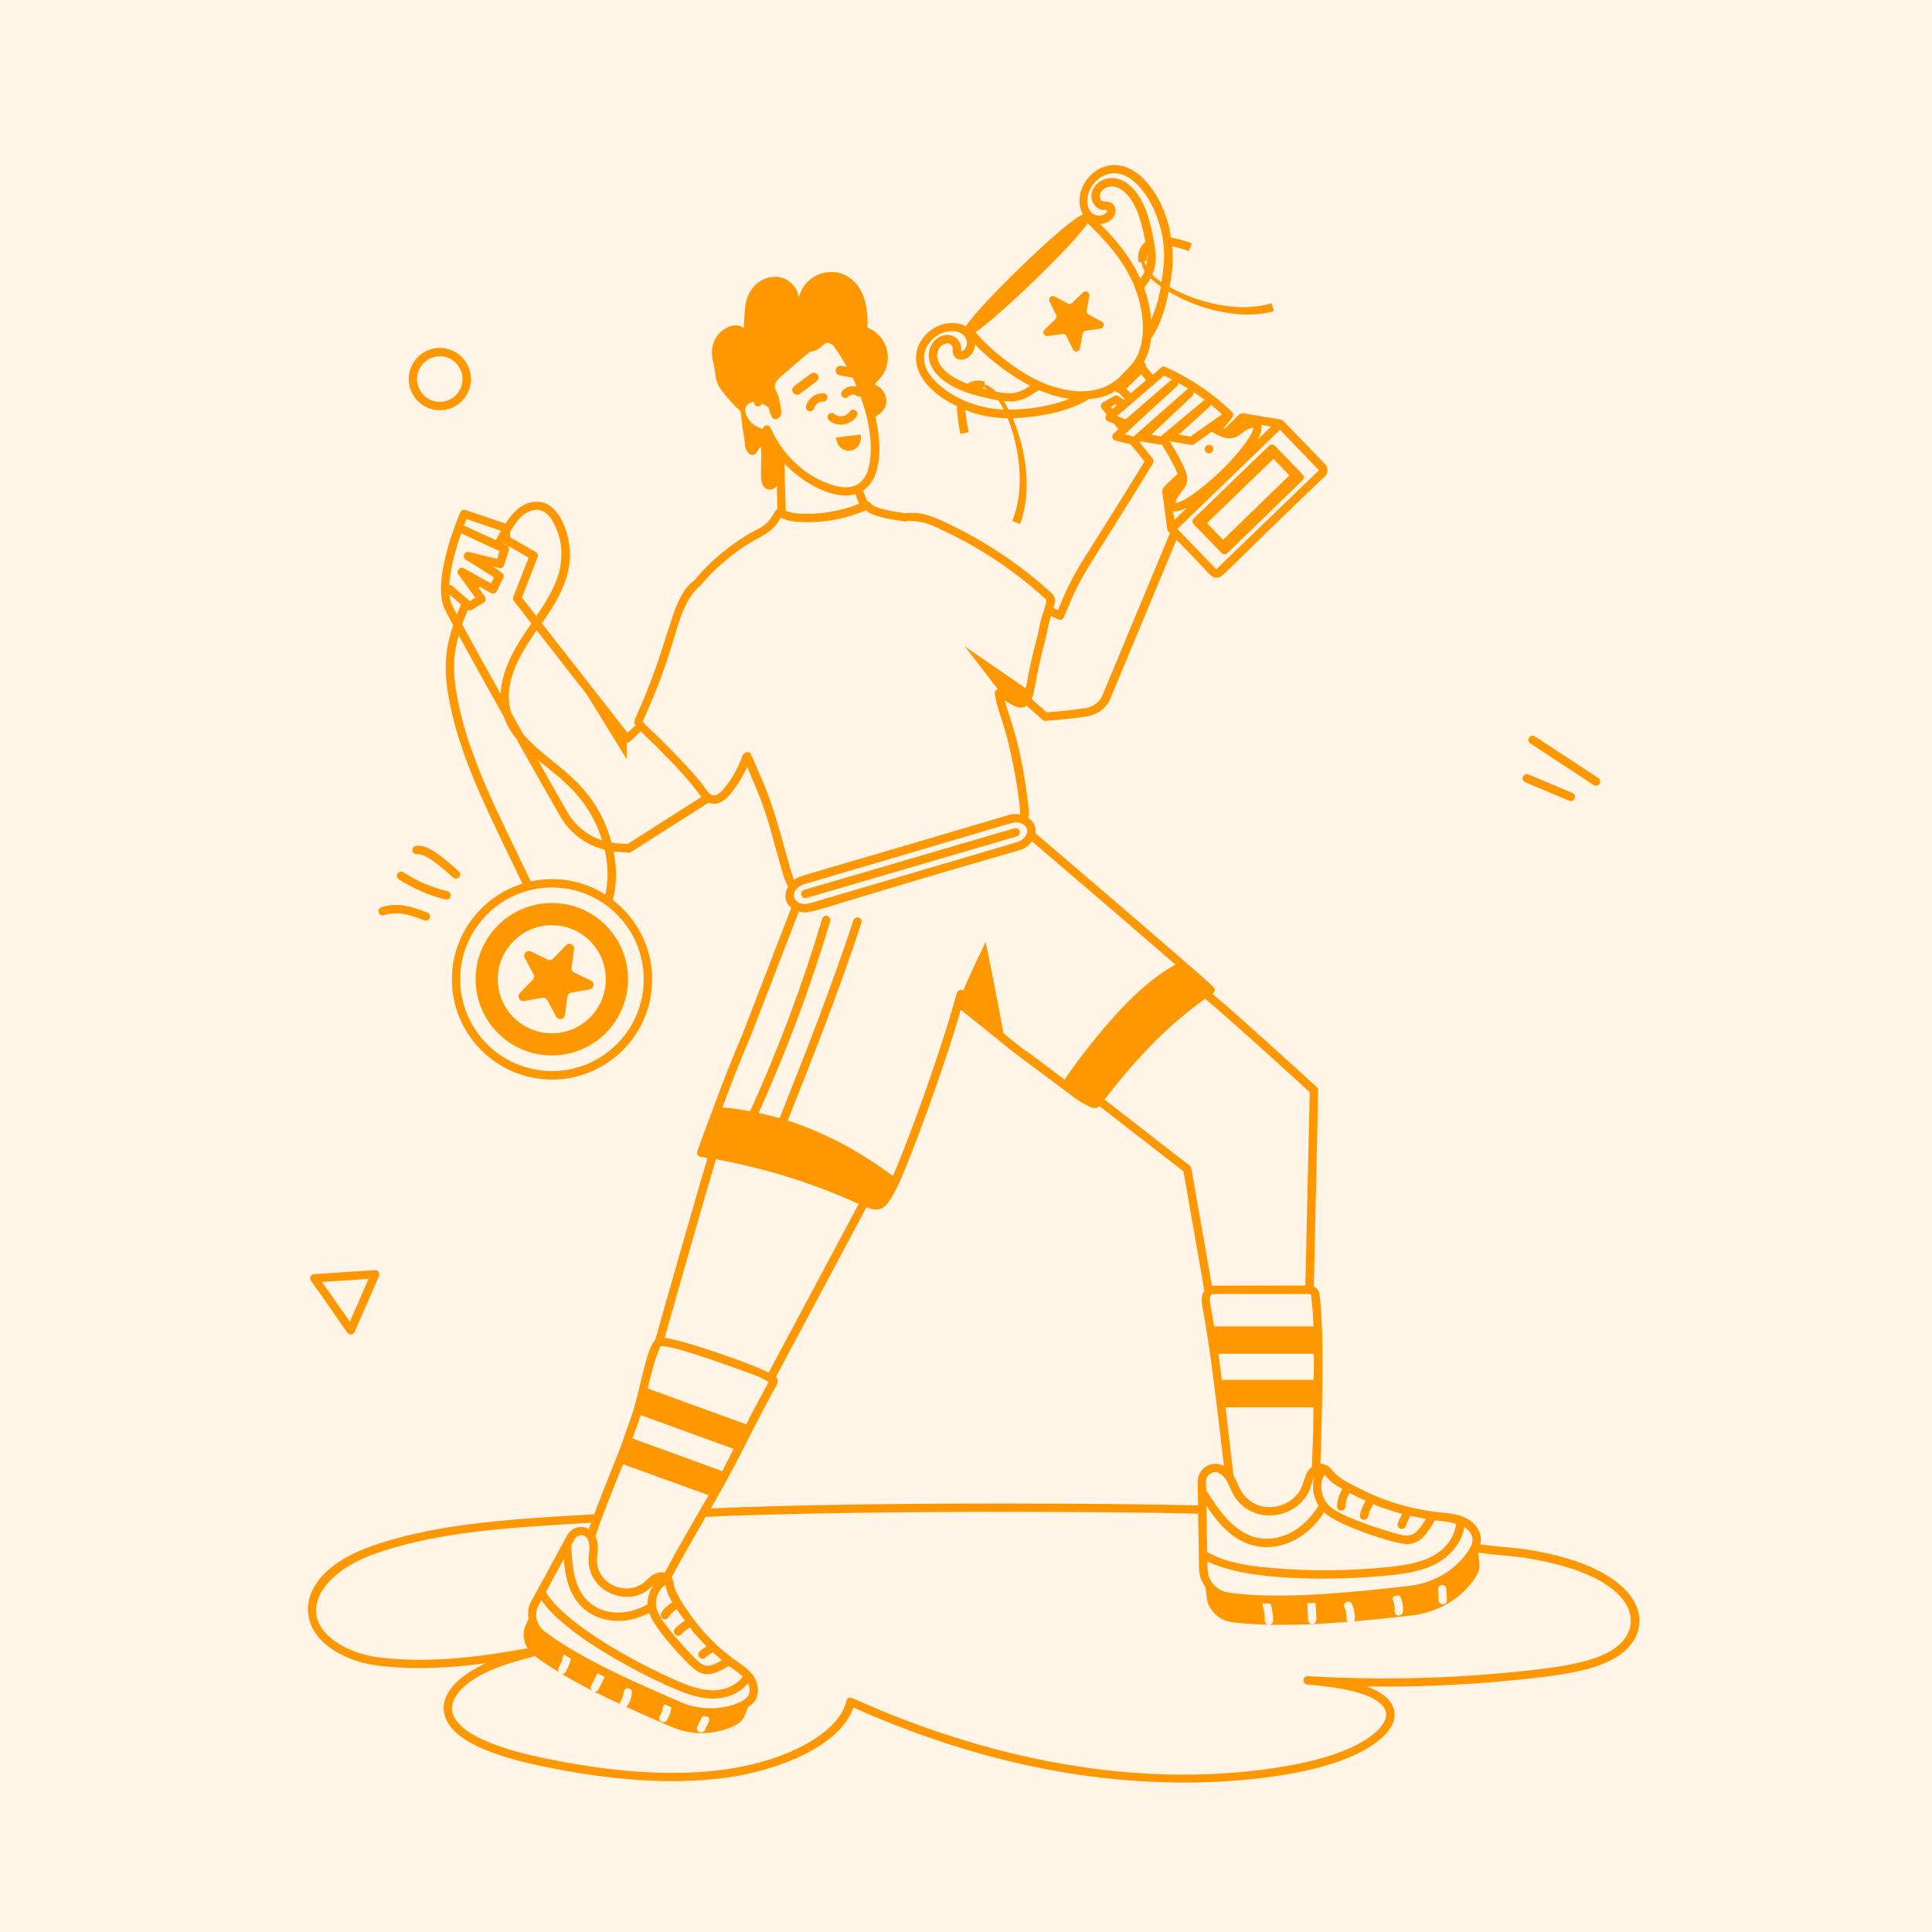 <?xml version="1.0" encoding="UTF-8" standalone="no"?>
<!DOCTYPE svg PUBLIC "-//W3C//DTD SVG 1.1//EN" "http://www.w3.org/Graphics/SVG/1.1/DTD/svg11.dtd">
<svg xmlns="http://www.w3.org/2000/svg" xmlns:xlink="http://www.w3.org/1999/xlink" version="1.1" width="500" height="500" viewBox="0 0 500 500" xml:space="preserve">
<desc>Created with Fabric.js 3.6.3</desc>
<defs>
</defs>
<g transform="matrix(1 0 0 1 250 250)">
<rect style="stroke: none; stroke-width: 1; stroke-dasharray: none; stroke-linecap: butt; stroke-dashoffset: 0; stroke-linejoin: miter; stroke-miterlimit: 4; fill: rgb(255,244,229); fill-rule: nonzero; opacity: 1;" x="-250" y="-250" rx="0" ry="0" width="500" height="500"/>
</g>
<g transform="matrix(3.742 0 0 3.743 249.5 249.5)">
<g style="">
		<g transform="matrix(1.333 0 0 1.333 -10.977 -40.122)">
<path style="stroke: none; stroke-width: 1; stroke-dasharray: none; stroke-linecap: butt; stroke-dashoffset: 0; stroke-linejoin: miter; stroke-miterlimit: 4; fill: rgb(255,152,0); fill-rule: nonzero; opacity: 1;" transform=" translate(-41.267, -19.409)" d="m 40.984 19.93 l 0.863 -0.645 c 0.109 -0.082 0.133 -0.238 0.051 -0.348 c -0.082 -0.109 -0.238 -0.133 -0.348 -0.051 l -0.863 0.645 c -0.109 0.082 -0.133 0.238 -0.051 0.348 s 0.238 0.133 0.348 0.051 z" stroke-linecap="round"/>
</g>
		<g transform="matrix(1.333 0 0 1.333 -8.412 -37.814)">
<path style="stroke: none; stroke-width: 1; stroke-dasharray: none; stroke-linecap: butt; stroke-dashoffset: 0; stroke-linejoin: miter; stroke-miterlimit: 4; fill: rgb(255,152,0); fill-rule: nonzero; opacity: 1;" transform=" translate(-43.191, -21.139)" d="m 43.863 20.781 c -0.102 -0.062 -0.234 -0.031 -0.301 0.07 c -0.168 0.27 -0.543 0.332 -0.789 0.121 c -0.09 -0.078 -0.227 -0.066 -0.305 0.023 s -0.066 0.227 0.023 0.305 c 0.746 0.645 1.809 -0.246 1.371 -0.52 z" stroke-linecap="round"/>
</g>
		<g transform="matrix(1.333 0 0 1.333 -7.994 -36.052)">
<path style="stroke: none; stroke-width: 1; stroke-dasharray: none; stroke-linecap: butt; stroke-dashoffset: 0; stroke-linejoin: miter; stroke-miterlimit: 4; fill: rgb(255,152,0); fill-rule: nonzero; opacity: 1;" transform=" translate(-43.504, -22.461)" d="m 44.145 22.043 l -1.289 0.152 c 0.117 1.012 1.406 0.852 1.289 -0.152 z" stroke-linecap="round"/>
</g>
		<g transform="matrix(1.333 0 0 1.333 -10.194 -38.842)">
<path style="stroke: none; stroke-width: 1; stroke-dasharray: none; stroke-linecap: butt; stroke-dashoffset: 0; stroke-linejoin: miter; stroke-miterlimit: 4; fill: rgb(255,152,0); fill-rule: nonzero; opacity: 1;" transform=" translate(-41.855, -20.369)" d="m 41.453 20.828 c 0.113 0.031 0.234 -0.035 0.27 -0.152 c 0.059 -0.215 0.266 -0.355 0.465 -0.34 c 0.309 -0.023 0.285 -0.422 0.02 -0.434 c -0.199 -0.008 -0.402 0.051 -0.566 0.172 c -0.273 0.199 -0.512 0.66 -0.188 0.754 z" stroke-linecap="round"/>
</g>
		<g transform="matrix(1.333 0 0 1.333 0.669 0.677)">
<path style="stroke: none; stroke-width: 1; stroke-dasharray: none; stroke-linecap: butt; stroke-dashoffset: 0; stroke-linejoin: miter; stroke-miterlimit: 4; fill: rgb(255,152,0); fill-rule: nonzero; opacity: 1;" transform=" translate(-50.002, -50.008)" d="m 16.559 84.93 c 0.621 0.465 1.512 0.816 2.383 0.934 c 1.93 0.27 3.856 0.148 5.762 -0.102 c -1.129 0.496 -2.445 1.457 -2.164 2.652 c 0.273 1.145 1.895 2.019 4.949 2.668 c 3.754 0.789 6.914 0.992 9.664 0.621 c 2.777 -0.383 5.949 -1.676 6.602 -3.641 c 5.418 2.414 11.176 3.894 17.199 3.894 c 2.832 0 7.613 -0.387 9.895 -2.055 c 1.41 -1.016 1.363 -2.277 -0.457 -2.93 c 3.027 0.043 6.074 -0.121 9.078 -0.484 c 1.359 -0.168 2.754 -0.398 3.746 -0.961 c 2.398 -1.348 1.906 -4.664 -4.519 -5.656 c -0.762 -0.113 -1.531 -0.141 -2.41 -0.273 c 0.141 -0.633 -0.297 -1.176 -0.832 -1.402 c -0.527 -0.234 -1.164 -0.227 -1.598 -0.289 c -0.258 -0.059 -1.945 -0.207 -3.93 -1.25 c -0.488 -0.242 -1.008 -0.5 -1.297 -0.859 c -0.102 -0.129 -0.184 -0.219 -0.289 -0.285 c -0.012 -0.008 -0.023 -0.008 -0.039 -0.012 c -0.09 -0.035 -0.16 -0.074 -0.312 -0.074 c 0.059 -2.242 0.227 -6.477 -0.039 -8.719 c -0.023 -0.227 -0.086 -0.379 -0.305 -0.473 l 0.227 -10.18 c 0 -0.062 -0.023 -0.121 -0.07 -0.164 c -0.836 -0.773 -4.172 -3.805 -5.418 -4.848 c 0.008 -0.004 0.012 -0.008 0.02 -0.012 c 0.102 -0.066 0.129 -0.199 0.062 -0.301 c -0.07 -0.105 -1.07 -0.977 -1.66 -1.484 c -2.488 -2.16 -6.836 -5.879 -7.606 -6.531 c 0.043 -0.316 -0.043 -0.57 -0.375 -0.801 c 0.051 -0.188 0.035 -0.355 0.012 -0.582 c -0.383 -3.394 -1.023 -4.66 -1.223 -5.496 c 0.34 0.188 0.66 0.457 1.035 0.324 c 0.035 -0.012 0.055 -0.051 0.086 -0.07 c 0.852 0.734 0.832 0.797 0.977 0.797 c 0.086 0 1.512 -0.125 2.184 -0.234 c 0.531 -0.09 0.977 -0.43 1.188 -0.91 c 0.039 -0.09 3.359 -8.066 3.434 -8.246 c 1.809 1.809 1.758 1.957 2.074 1.961 h 0.008 c 0.336 0 0.109 0.004 5.625 -5.262 c 0.172 -0.168 0.18 -0.445 0.012 -0.617 c -0.223 -0.23 0.809 0.836 -2.18 -2.254 c -0.098 -0.094 -0.051 -0.035 -2.055 -0.391 c -0.27 0 -0.27 0.145 -0.988 0.801 c -0.016 -0.008 -0.035 -0.008 -0.051 -0.016 l 0.457 -0.578 c 0.051 -0.066 0.059 -0.152 0.023 -0.227 c -0.012 -0.023 -0.031 -0.039 -0.051 -0.055 v -0.004 c -0.004 -0.004 -0.008 -0.008 -0.012 -0.012 c -0.008 -0.004 -0.012 -0.012 -0.02 -0.02 c -0.484 -0.461 -1.008 -0.887 -1.562 -1.262 c -0.586 -0.398 -1.207 -0.742 -1.848 -1.031 c -0.078 -0.035 -0.168 -0.023 -0.23 0.035 l -0.43 0.367 c -0.031 -0.031 -0.324 -0.379 -0.352 -0.414 c 0.004 -0.074 -0.016 -0.148 -0.074 -0.203 l -0.039 -0.035 c 0.039 -0.09 0.258 -0.391 0.355 -1.055 c 0.008 -0.051 0.008 -0.113 0.016 -0.164 c 0.512 -0.738 0.754 -1.617 0.918 -2.438 c 1.445 0.867 3.684 1.516 5.461 1.012 l -0.129 -0.414 c -1.664 0.543 -3.918 -0.059 -5.285 -0.836 c 0.184 -1.023 0.188 -1.508 0.137 -2.117 c 0.316 0.07 0.664 0.176 0.863 0.254 l 0.16 -0.402 c -0.246 -0.098 -0.707 -0.234 -1.09 -0.305 c -0.039 -0.258 -0.078 -0.512 -0.148 -0.762 c -0.281 -0.883 -0.578 -1.547 -1.281 -2.297 c -1.906 -1.855 -3.926 0.402 -3.137 1.863 c -0.984 0.387 -5.582 4.922 -6.074 5.809 c -0.637 -0.363 -1.527 -0.148 -2.043 0.398 c -0.941 0.914 -0.797 2.586 1.578 3.738 c 0 0.43 0.117 1.137 0.191 1.445 l 0.422 -0.102 c -0.066 -0.273 -0.148 -0.785 -0.176 -1.16 c 0.121 0.047 0.23 0.109 0.355 0.148 c 0.652 0.199 1.242 0.289 1.848 0.293 c 0.613 1.527 0.914 3.727 0.23 5.324 l 0.402 0.164 c 0.652 -1.695 0.316 -3.863 -0.375 -5.488 c 1.258 -0.051 2.891 -0.309 3.949 -0.992 c 0.844 -0.078 1.113 -0.27 1.375 -0.422 l 0.059 0.055 c 0.031 0.031 0.074 0.027 0.113 0.039 c 0.105 0.098 0.211 0.207 0.32 0.316 l -0.055 0.047 c -0.184 -0.105 -0.309 -0.285 -0.484 -0.207 c -0.527 0.332 -0.668 0.324 -0.699 0.496 c -0.027 0.156 0.102 0.219 0.297 0.48 c -0.117 0.121 -0.066 0.297 0.07 0.352 l 0.316 0.125 l 0.219 0.277 c -0.148 0.164 -0.355 0.242 -0.309 0.438 c 0.02 0.078 0.082 0.137 0.156 0.156 l 0.797 0.199 l 0.613 0.758 l 0.098 0.133 c -3.438 5.621 -3.551 5.414 -4.488 7.703 l -0.234 -0.113 c 0.027 -0.102 0.129 -0.344 0.047 -0.562 c -0.047 -0.121 -0.129 -0.191 -0.184 -0.238 c -1.473 -1.348 -3.231 -2.562 -5.231 -3.519 c -0.641 -0.316 -1.242 -0.613 -2.008 -0.613 c -0.09 0 -0.199 0 -0.309 0.023 c -0.355 -0.059 -1.582 -0.195 -1.805 -0.527 c -0.039 -0.059 -0.102 -0.082 -0.168 -0.086 l -0.223 -0.559 c 1.074 -0.73 0.93 -2.57 0.645 -3.848 c 0.734 -0.352 0.715 -1.16 0.176 -1.543 c -0.102 -0.07 -0.25 -0.086 -0.145 -0.215 c 0.07 -0.094 0.172 -0.164 0.25 -0.266 c 0.672 -0.84 0.398 -2.137 -0.703 -2.594 c 0.012 -0.109 0.016 -0.223 0.016 -0.332 c -0.035 -3.285 -3.16 -3.062 -3.578 -1.184 c -0.027 -0.516 -0.445 -0.969 -0.945 -1.082 c -0.508 -0.113 -1.055 0.102 -1.391 0.488 c -0.531 0.617 -0.445 1.398 -0.516 2.144 c -0.215 -0.145 -0.371 -0.18 -0.625 -0.113 c -0.723 0.188 -1.105 0.906 -1.004 1.605 c 0.016 0.172 0.07 0.344 0.102 0.523 c 0.051 0.25 0.059 0.496 0.129 0.738 c 0.113 0.367 0.367 0.617 0.609 0.91 c 0.227 0.281 0.445 0.484 0.625 0.641 c 0.035 0.277 0.07 0.559 0.105 0.844 c 0.027 0.23 0.086 0.465 0.113 0.703 c 0.016 0.273 0.031 0.43 0.172 0.602 c 0.051 0.07 0.137 0.129 0.223 0.129 c 0.113 0 0.199 -0.094 0.258 -0.18 c 0.051 -0.094 0.18 -0.387 0.199 -0.121 c 0.035 0.844 -0.066 1.438 0.043 1.762 c 0 0.008 0.008 0.016 0.008 0.016 c 0.137 0.348 0.488 0.438 0.766 0.129 l 0.031 1.191 c -0.281 0.242 -0.316 0.707 -1.016 1.043 c -1.168 0.586 -2.488 1.652 -3.273 2.637 c -1.277 0.93 -1.18 2.981 -3.066 7.137 c -0.031 0.066 -0.082 0.164 -0.059 0.312 c 0.012 0.035 0.039 0.059 0.059 0.09 c -0.094 0.082 -0.23 0.211 -0.426 0.391 l -4.441 -5.68 c 0.691 -1 1.352 -2.047 1.445 -3.269 c 0.09 -1.027 -0.363 -2.617 -1.289 -2.961 c -0.441 -0.168 -0.996 -0.047 -1.418 0.309 c -0.262 0.215 -0.457 0.484 -0.625 0.75 l -2.078 -0.703 c -0.105 -0.035 -0.223 0.016 -0.27 0.121 c -0.062 0.141 -1.488 3.488 -0.828 4.969 c 0.082 0.172 0.242 0.48 0.457 0.887 c -0.422 1.277 -0.516 2.312 -0.176 4.023 c 0.598 3.031 2.062 5.801 3.773 9.383 c -2.117 0.656 -3.66 2.633 -3.66 4.965 c 0 2.863 2.332 5.195 5.195 5.195 s 5.195 -2.332 5.195 -5.195 c 0 -1.68 -0.805 -3.172 -2.047 -4.125 c 0.191 -0.711 0.246 -1.512 0.047 -2.512 c 0.434 0.047 0.871 0.062 0.781 0.062 c 0.121 0 -0.113 0.098 4.152 -2.598 c 0.027 0.012 0.047 0.027 0.074 0.035 c 0.23 0.07 0.598 0.051 1.039 -0.465 c 0.352 -0.422 0.652 -0.91 0.883 -1.426 c 1.211 2.781 1.066 2.898 1.898 5.684 c 0.047 0.156 0.117 0.348 0.23 0.527 c -0.254 0.43 -0.141 0.855 0.156 1.102 c 0 0 0.004 0 0.004 0.004 l -2.543 6.586 c -0.855 1.977 -1.637 4.152 -2.332 6.039 c -0.047 0.129 0.035 0.27 0.172 0.289 c 0.121 0.016 0.242 0.043 0.359 0.062 c -0.039 0.133 -0.734 2.445 -2.715 9.438 c -0.445 0.375 -0.82 2.738 -1.18 3.797 c -0.133 0.395 -0.266 0.785 -0.414 1.176 c -0.289 0.891 -0.953 2.414 -1.57 4.066 c -3.941 0.242 -8.062 0.422 -11.543 1.652 c -3.762 1.312 -4.043 3.898 -2.215 5.234 z m 13.375 -5.652 c 0.004 0.008 0.008 0.012 0.016 0.02 c 0.145 0.234 0.125 0.527 0.086 0.828 c -0.223 1.922 1.996 2.781 3.144 1.773 c 0.055 -0.043 0.188 -0.164 0.219 -0.195 c -0.211 0.289 -0.328 0.645 -0.316 1.004 c -1.199 0.68 -2.41 0.5 -3.098 -0.16 c -0.734 -0.719 -0.812 -1.809 -0.863 -2.836 c 0 -0.016 -0.012 -0.023 -0.016 -0.039 l 0.188 -0.344 c 0.066 -0.121 0.188 -0.195 0.328 -0.203 h 0.02 c 0.121 -0.004 0.227 0.051 0.293 0.152 z m 4.078 2.43 c 0.062 0.355 0.129 0.527 0.352 0.895 c -0.227 0.141 -0.434 0.32 -0.57 0.551 c -0.086 0.145 0.02 0.328 0.188 0.328 c 0.074 0 0.145 -0.039 0.188 -0.105 c 0.102 -0.172 0.254 -0.305 0.426 -0.41 l 0.098 0.148 c 0.102 0.156 0.219 0.293 0.328 0.445 c -0.191 0.113 -0.371 0.25 -0.52 0.414 c -0.082 0.09 -0.074 0.227 0.016 0.309 c 0.09 0.078 0.227 0.074 0.309 -0.016 c 0.129 -0.145 0.285 -0.258 0.453 -0.355 c 0.066 0.086 0.125 0.184 0.195 0.266 c 0.027 0.031 0.512 0.566 0.66 0.715 c -0.121 0.078 -0.242 0.16 -0.352 0.258 c -0.09 0.082 -0.098 0.219 -0.016 0.309 c 0.082 0.09 0.219 0.094 0.309 0.016 c 0.105 -0.094 0.223 -0.18 0.379 -0.273 c 0.004 0 0.008 -0.004 0.012 -0.004 c 0.039 0.035 0.395 0.355 0.473 0.418 c -0.676 0.355 -0.875 0.414 -1.355 -0.062 c -0.492 -0.484 -1.852 -1.941 -2.031 -2.606 c -0.141 -0.523 0.129 -1.078 0.461 -1.238 z m -5.281 -1.348 c 0.074 0.883 0.242 1.805 0.949 2.496 c 0.473 0.457 1.156 0.715 1.879 0.715 h 0.078 c 0.516 -0.016 1.039 -0.164 1.527 -0.418 c 0.262 0.781 1.523 2.141 2.106 2.711 c 0.703 0.695 1.168 0.539 2.031 0.043 c 0.168 0.129 0.434 0.289 0.715 0.555 c -0.309 0.434 -0.906 0.707 -1.547 0.711 c -0.688 -0.004 -1.371 -0.281 -1.957 -0.539 c -1.859 -0.816 -5.652 -2.816 -6.711 -4.559 z m 7.535 8.434 l -0.223 0.445 c -0.055 0.109 -0.188 0.148 -0.289 0.094 c -0.105 -0.055 -0.148 -0.184 -0.098 -0.289 c 0.238 -0.426 0.191 -0.469 0.328 -0.535 c 0.07 0.008 0.137 0.02 0.207 0.02 c 0.082 0.062 0.121 0.168 0.074 0.266 z m -1.957 -0.703 c -0.023 0.23 -0.105 0.449 -0.238 0.641 c -0.07 0.094 -0.203 0.117 -0.301 0.051 c -0.098 -0.07 -0.117 -0.203 -0.051 -0.301 c 0.09 -0.125 0.145 -0.277 0.16 -0.43 c 0.008 -0.066 0.047 -0.113 0.098 -0.148 c 0.098 0.043 0.207 0.09 0.312 0.133 c 0.008 0.016 0.023 0.031 0.02 0.055 z m -6.742 -5.594 c 1.203 1.746 4.828 3.684 6.769 4.531 c 0.625 0.273 1.359 0.566 2.129 0.574 c 0.086 -0.02 1.129 0.051 1.824 -0.801 c 0.082 0.176 0.121 0.383 0.051 0.555 c 0 0.004 -0.004 0.008 -0.004 0.012 c 0 0 -0.02 0.051 -0.02 0.055 c -0.254 0.488 -1.945 1.027 -3.457 0.383 c -2.078 -0.883 -5.348 -2.309 -7.137 -3.707 c -0.367 -0.289 -0.512 -0.754 -0.367 -1.18 c 0.07 -0.188 0.051 -0.113 0.211 -0.422 z m 51.059 -2.191 c 5.926 0.914 6.43 3.691 4.371 4.852 c -0.926 0.523 -2.269 0.746 -3.586 0.91 c -3.996 0.484 -8.059 0.605 -12.074 0.367 c -0.109 -0.016 -0.223 0.082 -0.23 0.203 c -0.008 0.117 0.078 0.223 0.199 0.23 c 1.5 0.129 3.543 0.402 4.008 1.254 c 0.324 0.59 -0.398 1.199 -0.727 1.438 c -0.988 0.723 -2.594 1.266 -4.773 1.609 c -7.496 1.168 -15.23 -0.492 -22.121 -3.598 c -0.129 -0.059 -0.273 0.02 -0.301 0.152 c -0.344 1.605 -2.996 3.098 -6.305 3.555 c -2.699 0.363 -5.809 0.164 -9.516 -0.617 c -3.531 -0.75 -4.457 -1.691 -4.617 -2.344 c -0.191 -0.82 0.766 -1.609 1.727 -2.07 c 0.613 -0.289 1.379 -0.547 2.418 -0.809 c 0.043 -0.012 0.07 -0.043 0.098 -0.074 c 0.379 0.293 0.812 0.582 1.293 0.871 c -0.164 -0.207 0.078 -0.234 0.234 -0.93 c 0.039 0.023 -0.141 -0.086 0.379 0.23 c -0.066 0.238 -0.148 0.469 -0.273 0.684 c -0.039 0.07 -0.113 0.109 -0.188 0.109 h -0.004 c 0.488 0.289 1.02 0.578 1.586 0.867 c -0.082 -0.062 -0.121 -0.168 -0.074 -0.262 l 0.324 -0.648 c 0.129 0.066 0.254 0.129 0.383 0.195 l -0.324 0.645 c -0.039 0.074 -0.113 0.117 -0.191 0.117 c -0.012 0 -0.027 -0.008 -0.039 -0.008 c 0.43 0.215 0.879 0.43 1.344 0.645 c -0.004 -0.047 0 -0.098 0.027 -0.141 c 0.098 -0.141 0.152 -0.309 0.164 -0.477 c 0.008 -0.117 0.121 -0.207 0.23 -0.199 c 0.117 0.008 0.207 0.113 0.199 0.23 c -0.02 0.246 -0.102 0.484 -0.238 0.688 c -0.016 0.023 -0.039 0.039 -0.059 0.051 c 0.75 0.344 1.527 0.684 2.336 1.027 c 0.949 0.41 2.051 0.48 3.152 0.008 c 0.262 -0.113 0.555 -0.289 0.645 -0.559 l 0.195 -0.465 c 0.199 -0.125 0.379 -0.297 0.445 -0.523 c 0 0 0 0.004 0.004 -0.012 v -0.008 c 0.152 -0.41 -0.008 -0.848 -0.215 -1.129 c -0.289 -0.375 -0.691 -0.602 -0.977 -0.816 c -0.035 -0.027 -0.07 -0.055 -0.102 -0.074 c -0.277 -0.234 -0.879 -0.648 -1.656 -1.578 c -0.332 -0.395 -1.246 -1.621 -1.336 -2.133 c -0.023 -0.152 -0.039 -0.289 -0.109 -0.422 c -0.008 -0.016 -0.02 -0.023 -0.027 -0.035 c 0.555 -1.043 1.16 -2.09 1.77 -3.141 c 7.984 -0.363 21.941 -0.266 25.547 -0.164 c 0.062 2.762 0.02 2.938 0.082 3.117 c 0 0.211 0.18 0.52 0.301 0.691 c 0.012 0.086 0.07 0.559 0.059 0.469 l -0.016 -0.133 c 0.008 0.086 -0.012 0.008 0.031 0.246 l 0.012 0.105 c 0.145 0.574 0.625 1.031 1.246 1.125 c 0.578 0.086 1.242 0.121 1.941 0.137 c -0.109 -0.012 -0.195 -0.098 -0.195 -0.207 c 0.004 -0.305 -0.047 -0.605 -0.141 -0.898 c 0.148 0.004 0.293 0.012 0.445 0.012 c 0.078 0.293 0.129 0.59 0.125 0.891 c 0 0.109 -0.09 0.195 -0.199 0.207 c 1.223 0.027 2.586 -0.027 4.062 -0.148 c -0.035 -0.043 -0.055 -0.098 -0.051 -0.156 c 0.016 -0.203 -0.023 -0.41 -0.109 -0.594 c -0.121 -0.254 0.266 -0.441 0.387 -0.184 c 0.121 0.254 0.172 0.535 0.148 0.812 c -0.004 0.039 -0.027 0.066 -0.047 0.094 c 0.965 -0.082 1.969 -0.188 2.992 -0.305 c 1.176 -0.137 2.293 -0.688 3.039 -1.605 c 0.051 -0.07 0.102 -0.129 0.156 -0.188 c 0.438 -0.602 0.344 -0.801 0.258 -1.473 c 0.98 0.148 1.629 0.156 2.457 0.281 z m -40.676 -5.496 c 0.02 -0.016 0.031 -0.039 0.043 -0.059 c 0.195 -0.402 0.402 -0.812 0.609 -1.207 c 1.211 -2.363 1.234 -2.223 1.234 -2.434 c 0 -0.086 -0.043 -0.148 -0.098 -0.199 l 4.699 -8.801 c 0.281 0.121 0.582 0.188 0.848 0.031 c 0.34 -0.184 0.746 -1.066 0.902 -1.422 c 0.508 -1.09 2.238 -5.68 3.141 -8.848 c 3.312 2.633 1.367 1.188 5.125 3.977 c 0.746 0.559 0.914 0.738 1.621 1.078 c 0.125 0.062 0.266 0.059 0.348 0.016 c 0.043 -0.02 0.074 -0.047 0.102 -0.074 l 4.359 3.383 l 1.086 6.191 c -0.207 0.277 -0.137 0.672 -0.105 0.809 c 0.445 2.371 0.844 5.91 1.121 8.301 c -0.031 -0.02 -0.016 -0.02 -0.066 -0.043 c -0.605 -0.293 -1.309 0.172 -1.297 0.852 l 0.02 1.219 c -3.613 -0.102 -17.086 -0.211 -25.285 0.156 c 1.266 -2.199 1.547 -2.836 1.594 -2.926 z m 29.352 -8.195 c 0.027 0 0.066 0 0.105 0.004 c 0.004 0 0.004 0.004 0.008 0.004 c 0.09 0.02 0.086 0.004 0.098 0.137 c 0.102 0.848 0.094 1.121 0.113 1.535 h -5.152 c -0.148 -0.883 -0.137 -0.848 -0.191 -1.129 c -0.059 -0.27 -0.047 -0.441 0.047 -0.512 c 0.094 -0.066 0.066 -0.039 4.973 -0.039 z m 3.031 10.727 c -0.129 0.227 -0.234 0.469 -0.293 0.723 c -0.027 0.117 0.047 0.234 0.164 0.258 c 0.121 0.027 0.234 -0.051 0.258 -0.164 c 0.051 -0.227 0.148 -0.445 0.27 -0.645 c 0.094 0.039 0.301 0.129 0.391 0.16 c 0.035 0.012 0.895 0.293 1.105 0.348 c -0.086 0.16 -0.164 0.324 -0.223 0.492 c -0.039 0.113 0.023 0.238 0.137 0.273 c 0.113 0.039 0.238 -0.023 0.273 -0.137 c 0.055 -0.16 0.125 -0.32 0.234 -0.508 c 0.008 -0.004 0.012 -0.016 0.02 -0.02 c 0.012 0.004 0.707 0.148 0.789 0.164 c -0.004 0.008 -0.008 0.012 -0.012 0.02 l -0.035 0.055 c -0.516 0.844 -0.793 0.871 -1.426 0.699 c -0.777 -0.207 -2.996 -0.902 -3.559 -1.477 c -0.465 -0.477 -0.5 -1.246 -0.211 -1.594 c 0.184 0.211 0.262 0.379 0.91 0.738 c -0.156 0.277 -0.266 0.582 -0.273 0.898 c -0.004 0.121 0.094 0.219 0.211 0.223 h 0.004 c 0.117 0 0.215 -0.094 0.219 -0.211 c 0.004 -0.25 0.09 -0.488 0.215 -0.703 c 0.098 0.047 0.402 0.211 0.832 0.406 z m -8.055 -1.414 c 0.133 -0.086 0.285 -0.098 0.422 -0.039 c 0.012 0.008 0.02 0.016 0.031 0.02 c 0.637 0.312 0.465 1.23 1.457 1.867 c 1.039 0.645 2.473 0.293 3.102 -0.734 c 0.086 -0.148 0.156 -0.289 0.25 -0.602 c 0.102 -0.332 0.109 -0.297 0.164 -0.379 c -0.016 0.039 -0.039 0.066 -0.051 0.109 c -0.121 0.48 -0.02 1.004 0.242 1.422 c -0.895 1.445 -2.234 1.914 -3.269 1.645 c -1.488 -0.383 -2.328 -2.199 -2.566 -2.418 c 0.027 -0.285 -0.121 -0.672 0.219 -0.891 z m 4.641 0.891 c -0.652 1.066 -2.516 1.289 -3.191 -0.27 c -0.066 -0.168 -0.148 -0.34 -0.25 -0.504 c -0.152 -1.289 -0.238 -2.117 -0.414 -3.551 h 4.566 c -0.023 2.254 -0.039 1.434 -0.078 3.086 c -0.414 0.32 -0.367 0.781 -0.633 1.238 z m 0.723 -5.75 h -4.766 c -0.02 -0.129 -0.164 -1.246 -0.18 -1.355 h 4.953 c 0 0.75 0 0.406 -0.008 1.355 z m 6.91 11.418 c 0.008 0.117 -0.086 0.219 -0.203 0.227 h -0.012 c -0.113 0 -0.207 -0.09 -0.215 -0.203 l -0.031 -0.574 c -0.016 -0.281 0.414 -0.309 0.43 -0.023 z m -2.406 -0.152 c 0.105 0.238 0.148 0.504 0.121 0.766 c -0.012 0.109 -0.105 0.191 -0.215 0.191 h -0.023 c -0.117 -0.012 -0.203 -0.117 -0.191 -0.234 c 0.051 -0.484 -0.238 -0.59 -0.023 -0.781 c 0.078 -0.008 0.156 -0.016 0.234 -0.027 c 0.043 0.023 0.078 0.047 0.098 0.086 z m -4.41 0.301 l 0.043 0.867 c 0.008 0.117 -0.086 0.219 -0.203 0.227 h -0.012 c -0.113 0 -0.207 -0.09 -0.215 -0.203 l -0.043 -0.867 c 0 -0.004 0.004 -0.004 0.004 -0.008 c 0.141 -0.008 0.281 -0.016 0.422 -0.023 c 0 0.004 0.004 0.004 0.004 0.008 z m 8.141 -3.301 v 0.008 c 0.012 0.383 -0.348 0.758 -0.398 0.848 c -0.699 0.875 -1.73 1.434 -2.902 1.566 c -3.238 0.375 -6.879 0.707 -9.344 0.344 c -0.52 -0.07 -0.953 -0.469 -1.066 -0.945 c 0 -0.102 -0.035 -0.16 -0.035 -0.277 l -0.008 -0.395 c 2.203 1.102 7.019 0.973 9.469 0.719 c 0.785 -0.082 1.691 -0.203 2.465 -0.637 c 0.762 -0.426 1.285 -1.137 1.395 -1.867 c 0.293 0.191 0.426 0.453 0.426 0.637 z m -0.852 -0.809 c -0.051 0.637 -0.492 1.277 -1.176 1.66 c -0.703 0.391 -1.555 0.508 -2.301 0.586 c -2.074 0.215 -4.176 0.23 -6.246 0.039 c -1.09 -0.098 -2.231 -0.27 -3.188 -0.809 c -0.004 -0.188 -0.043 -2.527 -0.043 -2.41 c 0.613 0.918 1.332 1.781 2.445 2.066 c 1.176 0.305 2.652 -0.18 3.668 -1.715 c 0.758 0.711 3.703 1.645 4.289 1.645 c 0.723 0 1.094 -0.609 1.453 -1.23 c 0.402 0.039 0.723 0.062 1.098 0.168 z m -7.59 -22.379 l -0.227 10.031 c -4.977 0.004 -4.688 -0.008 -4.848 0.016 l -1.07 -6.102 c -0.008 -0.055 -0.039 -0.102 -0.082 -0.133 l -4.418 -3.43 c 1.742 -2.277 3.418 -3.953 5.219 -5.227 c 1.223 1.012 4.258 3.777 5.426 4.844 z m -26.75 -10.098 c -0.09 -0.305 0.195 -0.598 0.516 -0.691 c 11.359 -3.336 10.762 -3.207 11 -3.207 c 0.242 0 0.492 0.113 0.559 0.336 c 0.086 0.301 -0.191 0.594 -0.516 0.691 l -10.75 3.172 c -0.332 0.098 -0.723 -0.012 -0.809 -0.301 z m 19.535 -21.027 l 0.059 -0.059 c -0.02 0.027 -0.039 0.055 -0.055 0.082 z m 2.121 -3.129 l 0.047 0.027 c 1.309 0.766 1.387 -0.109 2.059 -0.234 c 0.012 -0.004 0.07 -0.012 0.066 -0.027 c 0.039 0.172 -0.441 1.051 -1.719 2.289 c -0.473 0.445 -1.68 1.527 -2.32 1.648 c -0.07 -0.074 0.199 -0.441 0.301 -0.582 c 0.309 -0.418 0.457 -0.617 0.09 -1.379 c -0.199 -0.414 -0.438 -0.836 -0.699 -1.254 c 1.086 0.172 1.129 0.246 1.262 0.156 z m -1.93 4.574 l -0.062 -0.465 c 0.035 0.008 0.059 0.023 0.105 0.023 c 0.137 0 0.34 -0.059 0.621 -0.203 z m 4.312 -4.164 c 0.168 -0.301 0.258 -0.574 0.195 -0.773 l 0.512 0.086 z m -2.137 6.719 l -2.019 -2.09 l 5.324 -5.144 l 2.023 2.098 z m 1.41 -7.652 l 0.051 0.008 c -0.047 0.023 -0.09 0.047 -0.137 0.074 z m -1.684 -0.879 c 0.195 0.156 0.387 0.32 0.57 0.492 l -1.637 1.156 l -0.602 -0.105 c 0.102 -0.09 1.703 -1.543 1.613 -1.461 c 0.023 -0.027 0.043 -0.055 0.055 -0.082 z m -0.895 -0.656 c 0.039 0.027 0.078 0.051 0.117 0.078 c 0.148 0.102 0.297 0.207 0.445 0.316 l -0.008 0.008 l -2.262 1.887 l -0.492 -0.082 l 2.137 -2.019 c 0.047 -0.051 0.07 -0.121 0.062 -0.188 z m -1.539 -0.859 c 0.141 0.066 0.277 0.133 0.414 0.203 c -0.086 0.039 -0.281 0.234 -2.41 2.07 l -0.441 -0.176 c 0.105 -0.09 2.523 -2.172 2.438 -2.098 z m -8.719 0.832 c -0.172 -0.168 -0.367 -0.312 -0.617 -0.387 l 0.039 -0.129 c -0.301 -0.09 -0.625 -0.074 -0.91 0.105 c -0.695 -0.258 -1.176 -0.59 -1.43 -1 c -0.305 -0.512 -0.051 -1.016 0.324 -1.086 c 0.145 -0.035 0.301 0.051 0.332 0.184 c 0 0.004 0 0.004 0.004 0.008 c 0 0.016 0 0.031 0.004 0.043 c 0.016 0.086 -0.016 0.199 0.039 0.34 c 0.207 0.504 1.066 0.27 1.129 -0.52 c 0.691 0.727 1.789 1.59 2.852 2.137 c -0.012 0.008 -0.027 0.012 -0.039 0.02 c -0.551 0.406 -1.02 0.434 -1.727 0.285 z m -0.664 -0.227 c 0.086 0.027 0.156 0.082 0.234 0.129 c -0.227 -0.055 -0.23 -0.062 -0.25 -0.066 z m 6.617 -9.578 c -0.105 -0.051 -0.312 -0.066 -0.375 -0.051 c -0.145 -0.039 -0.227 -0.207 -0.188 -0.355 c 0.086 -0.355 0.582 -0.602 1.094 -0.281 c 0.809 0.543 1.086 1.785 1.266 2.723 c -0.328 0.266 -0.43 0.66 -0.352 1.066 l 0.195 -0.035 l -0.059 0.012 c 0.035 0.176 0.098 0.332 0.18 0.473 c -0.039 0.086 0.031 0.023 -0.227 0.398 c -0.496 -1.09 -1.199 -1.953 -2.086 -2.84 c 0.449 -0.02 0.75 -0.332 0.777 -0.555 c 0.062 -0.223 -0.031 -0.461 -0.227 -0.555 z m 1.883 2.676 c 0.016 0.211 0.004 0.414 -0.043 0.613 c -0.039 -0.078 -0.082 -0.156 -0.102 -0.246 l 0.129 -0.023 c -0.02 -0.125 -0.008 -0.238 0.016 -0.344 z m 0.199 3.426 c -0.004 -0.07 -0.004 -0.129 -0.008 -0.203 c -0.051 -0.5 -0.168 -0.992 -0.344 -1.477 c 0.023 -0.031 0.051 -0.066 0.059 -0.086 c 0.141 -0.16 0.219 -0.312 0.273 -0.41 c 0.164 0.164 0.352 0.305 0.539 0.438 c -0.176 0.922 -0.324 1.277 -0.52 1.738 z m -1.832 -7.621 c 0.953 0.031 1.766 1.258 2.106 2.152 c 0.512 1.355 0.473 2.277 0.273 3.492 c -0.172 -0.117 -0.336 -0.246 -0.477 -0.391 c 0.312 -0.68 0.141 -1.422 0.012 -2.106 c -0.172 -0.867 -0.508 -2.09 -1.395 -2.684 c -0.773 -0.488 -1.598 -0.094 -1.754 0.543 c -0.121 0.504 0.312 0.949 0.676 0.891 l 0.043 0.004 c 0.027 0 0.066 0.004 0.074 0.004 l -0.004 0.07 c -0.008 0.039 -0.051 0.094 -0.125 0.137 c -0.199 0.141 -0.508 0.082 -0.668 -0.055 c -0.133 -0.117 -0.258 -0.379 -0.219 -0.734 c 0.043 -0.695 0.707 -1.371 1.457 -1.324 z m -9.398 10.738 c -0.367 -0.383 -0.547 -0.77 -0.539 -1.156 c -0.027 -0.625 0.574 -1.344 1.371 -1.395 c 1.004 -0.043 1.027 0.934 0.555 1.051 c -0.004 -0.012 -0.004 -0.055 -0.004 -0.082 c 0 -0.16 0.004 -0.207 -0.031 -0.281 c -0.105 -0.344 -0.477 -0.555 -0.836 -0.477 c -0.645 0.117 -1.082 0.941 -0.609 1.734 c 0.422 0.684 1.285 1.168 2.633 1.48 l 0.094 0.023 c 0.215 0.055 0.453 0.105 0.691 0.145 c 0.098 0.152 0.188 0.312 0.27 0.477 c -1.316 -0.059 -2.707 -0.574 -3.594 -1.52 z m 3.848 1.52 c -0.078 -0.145 -0.16 -0.293 -0.25 -0.438 c 0.836 0.078 1.223 -0.172 1.812 -0.582 c 0.531 0.23 1.035 0.379 1.594 0.457 c -0.969 0.391 -2.137 0.562 -3.156 0.562 z m 5.074 -1.219 c -0.512 0.25 -1.227 0.332 -1.918 0.223 c -1.031 -0.164 -2 -0.598 -3.051 -1.371 c -0.59 -0.434 -1.254 -0.965 -1.828 -1.648 c 1.152 -0.754 5.195 -4.641 5.816 -5.656 c 1.066 1.012 1.75 1.875 2.219 2.797 c 0.617 1.207 0.949 3.035 0.312 4.176 c -0.262 0.465 -0.477 0.574 -0.906 1.055 c -0.199 0.164 -0.414 0.312 -0.645 0.426 z m 1.031 0.133 c 0.086 -0.086 0.859 -0.836 0.77 -0.75 c 0.062 0.074 0.188 0.234 0.254 0.305 l -0.793 0.684 c -0.074 -0.082 -0.156 -0.164 -0.23 -0.238 z m -0.57 0.809 l 0.074 0.051 l -0.219 0.188 l -0.082 -0.102 z m 3.25 -1.121 c 0.184 0.102 0.363 0.203 0.539 0.316 c -0.027 0.008 -0.055 0.023 -0.078 0.043 l -2.762 2.434 c -0.09 -0.023 -0.551 -0.137 -0.461 -0.113 c 2.727 -2.566 2.801 -2.461 2.762 -2.68 z m -6.121 12.301 c 0.09 0 0.168 -0.055 0.203 -0.137 c 1.004 -2.469 1 -2.055 4.621 -7.977 c 0.047 -0.078 0.043 -0.172 -0.012 -0.246 l -0.676 -0.848 l 0.059 -0.051 c 0.016 0.008 0.027 0.012 0.047 0.012 l 1.023 0.168 c 0.008 0 0.016 -0.008 0.023 -0.008 c 0.258 0.406 0.652 1.09 0.812 1.512 c -0.762 0.742 -0.797 0.707 -0.793 0.969 c 0.293 2.062 0.234 1.93 0.316 2.023 c 0 0 0 0.004 0.004 0.008 l 0.078 0.082 c -0.219 0.523 -3.465 8.32 -3.504 8.418 c -0.152 0.344 -0.473 0.586 -0.859 0.652 c -0.602 0.102 -1.371 0.164 -2.035 0.223 l -0.781 -0.699 c 0.035 -0.086 0.082 -0.125 0.113 -0.363 c 0.195 -0.984 0.305 -1.586 0.535 -2.457 c 0.281 -1.066 0.137 -0.801 0.363 -1.48 c 0.328 0.152 0.371 0.199 0.461 0.199 z m -10.422 -6.019 c -0.996 0.398 -2.074 0.578 -3.148 0.504 c -0.223 -0.016 -0.461 -0.051 -0.66 -0.152 l -0.066 -2.438 c 0.863 0.926 2.508 1.934 3.68 1.586 z m -5.828 -4.551 c -0.008 -0.008 -0.008 -0.027 -0.016 -0.035 c -0.148 -0.316 -0.031 -0.574 0.23 -0.66 h -0.004 c 0.051 -0.02 0.105 -0.031 0.16 -0.039 c 0 0.004 0 0.008 0.004 0.016 c 0 0.219 0.309 0.324 0.406 0.07 c 0.121 0.055 0.234 0.117 0.344 0.188 l 0.094 0.328 c 0.008 0.008 0.008 0.016 0.016 0.027 c 0.043 0.078 0.078 0.199 0.145 0.242 c 0.129 0.086 0.316 -0.027 0.367 -0.156 c 0.07 -0.145 0.043 -0.316 0.008 -0.473 c -0.051 -0.23 -0.086 -0.516 -0.188 -0.723 c -0.094 -0.18 -0.164 -0.301 -0.07 -0.508 c 0.094 -0.191 0.184 -0.266 1.789 -1.621 c 0.496 -0.023 0.594 -0.352 0.828 -0.441 c 0.109 -0.043 0.289 0.039 0.363 0.117 c 0.152 0.152 0.613 0.934 0.719 1.117 l -0.281 -0.051 c -0.133 -0.027 -0.266 0.059 -0.293 0.195 c -0.027 0.133 0.059 0.266 0.195 0.293 l 0.676 0.121 c 0.195 0.402 0.078 0.176 0.207 0.473 c -0.297 -0.082 -0.578 0.027 -0.75 0.223 c -0.121 0.141 -0.02 0.359 0.164 0.359 c 0.164 0 0.172 -0.16 0.367 -0.176 c 0.074 -0.012 0.156 0.02 0.215 0.066 c 0.062 0.051 0.137 0.047 0.203 0.023 c 0.398 1.094 0.668 2.359 0.473 3.508 c -0.199 1.062 -0.879 1.484 -2.102 1.035 c -1.344 -0.477 -2.441 -1.562 -3.031 -2.906 c -0.078 -0.18 -0.359 -0.184 -0.398 0.055 c -0.363 -0.086 -0.688 -0.328 -0.84 -0.668 z m -11.621 5.152 c 0.23 -0.195 0.629 -0.375 0.988 -0.238 c 0.23 0.086 0.434 0.293 0.605 0.621 c 0.316 0.574 0.457 1.246 0.402 1.895 c -0.082 1.07 -0.664 2.027 -1.293 2.945 l -0.75 -0.957 l 0.82 -2.098 c 0.039 -0.102 0 -0.215 -0.098 -0.27 l -1.332 -0.762 v -0.293 c 0.18 -0.297 0.379 -0.613 0.656 -0.844 z m -3.148 5.652 c 0.086 -0.238 0.184 -0.488 0.297 -0.75 c 0.027 0.012 0.055 0.031 0.086 0.031 c 0.039 0 0.078 -0.012 0.113 -0.031 c 0.555 -0.363 0.691 -0.363 0.723 -0.523 c 0.031 -0.156 -0.09 -0.215 -0.355 -0.609 c 0.012 -0.023 0.027 -0.051 0.039 -0.074 l 0.594 0.332 c 0.105 0.059 0.242 0.02 0.301 -0.094 c 0.328 -0.656 0.34 -0.691 0.344 -0.711 c 0.047 -0.141 0.062 -0.184 -0.555 -0.574 l 0.336 0.082 c 0.113 0.023 0.223 -0.039 0.258 -0.148 l 0.242 -0.777 c 0.031 -0.105 -0.016 -0.215 -0.117 -0.262 l -0.164 -0.074 c 0.004 -0.008 0.012 -0.02 0.016 -0.027 c 0.008 0.004 0.008 0.012 0.016 0.016 l 1.277 0.734 l -0.797 2.039 c -0.027 0.07 -0.016 0.152 0.031 0.211 l 0.91 1.164 c -0.059 0.086 -0.352 0.508 -0.289 0.418 c -0.613 0.906 -1.254 2.043 -1.309 3.234 c -0.773 -1.379 -1.508 -2.703 -1.996 -3.606 z m 0.223 -5.461 l 1.797 0.609 c -0.137 0.238 -0.031 0.051 -0.273 0.484 c -1.953 -0.875 -1.488 -0.719 -1.66 -0.738 c 0.051 -0.145 0.102 -0.266 0.137 -0.355 z m -0.273 0.73 c 0.109 0.07 1.457 0.684 1.996 0.934 l -0.125 0.398 l -1.469 -0.352 c -0.246 -0.055 -0.371 0.27 -0.164 0.398 c 0.578 0.352 1.207 0.742 1.469 0.918 l -0.156 0.312 l -1.414 -0.785 c -0.199 -0.113 -0.418 0.129 -0.281 0.316 l 0.879 1.207 l -0.281 0.18 c -0.91 -0.75 -0.883 -0.852 -1.07 -0.824 c 0.039 -0.883 0.355 -1.953 0.617 -2.703 z m -0.609 3.18 l 0.602 0.52 c -0.078 0.176 -0.148 0.348 -0.215 0.512 c -0.258 -0.48 -0.344 -0.613 -0.387 -1.031 z m 10.082 19.961 c 0 2.625 -2.137 4.762 -4.762 4.762 s -4.762 -2.137 -4.762 -4.762 s 2.137 -4.762 4.762 -4.762 c 2.629 0 4.762 2.137 4.762 4.762 z m -1.992 -4.391 c -1.137 -0.719 -2.504 -0.98 -3.871 -0.684 l -0.02 -0.043 c -1.645 -3.441 -3.168 -6.32 -3.758 -9.316 c -0.309 -1.539 -0.23 -2.43 0.039 -3.406 c 0.609 1.121 1.48 2.684 2.34 4.211 c 0.145 0.426 0.367 0.805 0.648 1.148 c 0.84 1.496 1.664 2.957 2.273 4.016 c 0.496 0.879 1.352 1.508 2.316 1.746 c 0.211 0.945 0.176 1.684 0.031 2.328 z m -3.516 -7.004 c 1.223 1.02 2.644 1.941 3.352 4.191 c -0.758 -0.246 -1.414 -0.77 -1.812 -1.477 c -0.43 -0.746 -0.969 -1.695 -1.539 -2.715 z m 4.668 4.379 c -0.508 -0.035 -0.559 -0.027 -0.828 -0.07 c -0.895 -3.281 -3.258 -4.031 -4.586 -5.633 c -0.242 -0.434 -0.203 -0.363 -0.617 -1.094 c -0.441 -1.383 0.297 -2.785 1.105 -3.984 l 0.211 -0.305 l 2.594 3.32 l 2.078 3.367 v -0.852 c 0.148 -0.004 0.105 -0.023 0.73 -0.59 c 2.684 2.578 2.875 3.098 3.144 3.402 z m 6.394 -4.668 c -0.059 -0.137 -0.348 -0.145 -0.43 0.098 c -0.227 0.625 -0.562 1.219 -0.973 1.711 c -0.105 0.121 -0.363 0.395 -0.578 0.328 c -0.184 -0.055 -0.324 -0.262 -0.461 -0.465 c -0.426 -0.625 -2.148 -2.394 -3.07 -3.231 c -0.008 -0.02 -0.008 -0.043 -0.023 -0.059 c -0.02 -0.023 -0.051 -0.023 -0.078 -0.035 c 0 0 -0.004 -0.004 -0.004 -0.004 c 0.496 -1.184 0.969 -2.102 1.668 -4.465 c 0.254 -0.867 0.52 -1.762 1.121 -2.414 c 0.059 -0.059 0.117 -0.117 0.18 -0.16 c 0.094 -0.062 0.332 -0.469 1.09 -1.125 c 1.598 -1.41 2.16 -1.316 2.785 -1.969 c 0.145 -0.148 0.23 -0.312 0.332 -0.473 c 0.277 0.152 0.594 0.199 0.879 0.219 c 1.211 0.082 2.426 -0.121 3.531 -0.598 c 0.43 0.391 1.531 0.492 2.012 0.578 c 0.031 0.004 0.062 0.004 0.094 -0.004 c 0.066 -0.02 0.16 -0.02 0.242 -0.02 c 0.664 0 1.199 0.266 1.836 0.578 c 1.898 0.91 3.633 2.094 5.117 3.449 c 0.027 0.023 0.059 0.047 0.062 0.062 c 0.035 0.09 -0.133 0.582 -0.164 0.672 c -0.258 0.781 -0.09 0.445 -0.379 1.535 c -0.242 0.918 -0.32 1.359 -0.523 2.387 l -3.156 -2.172 l 1.707 2.215 c -0.023 0.008 -0.047 0.012 -0.07 0.027 c -0.137 0.098 -0.086 0.234 -0.055 0.402 c 0.07 0.391 0.203 0.777 0.328 1.156 c 0.582 1.715 1 4.57 0.953 4.918 c -0.188 -0.035 -0.387 -0.039 -0.582 0.02 c -11.301 3.363 -10.793 3.109 -11.148 3.371 c -0.09 -0.195 -0.199 -0.59 -0.488 -1.637 c -0.828 -2.992 -1.027 -3.203 -1.754 -4.898 z m -0.039 14.723 l 2.535 -6.559 c 0.668 0.184 0.199 0.062 11.438 -3.176 c 0.273 -0.082 0.504 -0.246 0.656 -0.457 c 0.992 0.844 5.047 4.309 7.441 6.391 c -1.34 0.75 -2.492 1.887 -3.504 3.062 c -0.805 0.926 -1.555 1.898 -2.25 2.906 c -0.297 -0.223 -0.598 -0.445 -0.891 -0.676 c -1.523 -1.16 -0.77 -0.496 -2.273 -1.723 c -0.352 -1.93 -0.926 -4.746 -0.926 -4.746 s -0.766 1.578 -1.176 2.539 c -0.016 -0.012 -0.027 -0.031 -0.047 -0.039 c -0.113 -0.031 -0.234 0.031 -0.27 0.148 l -0.129 0.43 c -0.004 0.008 -0.004 0.02 -0.008 0.031 c -0.168 0.602 -0.375 1.305 -0.602 1.984 c -1.051 3.269 -2.227 6.273 -2.582 7.051 c -1.66 -1.242 -3.504 -2.246 -5.457 -2.875 c 1.332 -3.348 2.684 -6.789 3.824 -10.254 c 0.09 -0.273 -0.32 -0.41 -0.414 -0.137 c -1.137 3.457 -2.488 6.898 -3.832 10.27 c -0.359 -0.105 -0.723 -0.199 -1.09 -0.277 c 1.457 -3.223 2.715 -6.559 3.715 -9.945 c 0.035 -0.113 -0.031 -0.234 -0.148 -0.27 c -0.113 -0.035 -0.234 0.031 -0.27 0.148 c -1.004 3.398 -2.266 6.75 -3.734 9.98 c -0.48 -0.09 -0.961 -0.156 -1.445 -0.195 c 0.434 -1.148 0.906 -2.383 1.438 -3.613 z m -1.766 6.297 c 2.512 0.461 4.918 1.195 7.406 2.316 l -4.672 8.75 c -0.793 -0.43 -4.559 -1.738 -5.402 -1.797 c 2.106 -7.438 2.633 -9.148 2.668 -9.27 z m -2.91 9.766 c 0.004 -0.008 0.008 -0.047 0.012 -0.059 c 0.008 -0.004 0.027 -0.012 0.082 -0.012 c 0.668 -0.031 3.879 1.16 4.375 1.336 c 0.871 0.297 1.082 0.477 1.168 0.52 c -0.988 1.848 -0.93 1.754 -1.16 2.199 l -5.109 -1.859 c 0.145 -0.648 0.363 -1.52 0.633 -2.125 z m -0.996 3.504 l 4.824 1.754 c -0.16 0.328 -0.652 1.266 -0.594 1.152 l -4.656 -1.691 c 0.035 -0.09 0.461 -1.305 0.426 -1.215 z m -0.918 2.547 l 4.441 1.609 c -0.723 1.262 -1.52 2.598 -2.277 4.019 c -0.195 -0.055 -0.418 -0.016 -0.648 0.133 c -0.223 0.16 -0.391 0.383 -0.625 0.504 c -0.703 0.395 -1.688 0.125 -2.074 -0.609 c -0.395 -0.715 0.078 -1.211 -0.25 -1.91 c 0.262 -0.863 1.09 -2.894 1.434 -3.746 z m -12.879 4.648 c 3.352 -1.188 7.188 -1.367 11.23 -1.613 c -0.031 0.09 -0.07 0.18 -0.102 0.273 c -0.008 0.016 -0.012 0.035 -0.016 0.055 c -0.395 -0.23 -0.902 -0.086 -1.129 0.32 c -1.988 3.676 -1.859 3.379 -1.965 3.656 c -0.074 0.223 -0.074 0.449 -0.043 0.676 l -0.094 0.227 l -0.004 0.008 c -0.039 0.086 -0.023 0.031 -0.109 0.266 c -0.098 0.352 -0.031 0.727 0.16 1.031 c -2.406 0.438 -5.203 0.82 -7.856 0.453 c -0.801 -0.109 -1.617 -0.43 -2.184 -0.852 c -1.973 -1.449 -0.621 -3.535 2.109 -4.5 z" stroke-linecap="round"/>
</g>
		<g transform="matrix(1.333 0 0 1.333 21.088 45.697)">
<path style="stroke: none; stroke-width: 1; stroke-dasharray: none; stroke-linecap: butt; stroke-dashoffset: 0; stroke-linejoin: miter; stroke-miterlimit: 4; fill: rgb(255,152,0); fill-rule: nonzero; opacity: 1;" transform=" translate(-65.316, -83.773)" d="m 65.32 83.777 c 0.008 0 0.012 -0.008 0.016 -0.008 h -0.039 c 0.008 0 0.012 0.008 0.02 0.008 h 0.004 z" stroke-linecap="round"/>
</g>
		<g transform="matrix(1.333 0 0 1.333 16.941 -35.606)">
<path style="stroke: none; stroke-width: 1; stroke-dasharray: none; stroke-linecap: butt; stroke-dashoffset: 0; stroke-linejoin: miter; stroke-miterlimit: 4; fill: rgb(255,152,0); fill-rule: nonzero; opacity: 1;" transform=" translate(-62.206, -22.796)" d="m 62.371 22.934 c 0.078 -0.082 0.074 -0.211 -0.008 -0.293 c -0.133 -0.141 -0.379 -0.043 -0.379 0.152 v 0.008 c 0 0.207 0.258 0.293 0.387 0.133 z" stroke-linecap="round"/>
</g>
		<g transform="matrix(1.333 0 0 1.333 19.649 -32.127)">
<path style="stroke: none; stroke-width: 1; stroke-dasharray: none; stroke-linecap: butt; stroke-dashoffset: 0; stroke-linejoin: miter; stroke-miterlimit: 4; fill: rgb(255,152,0); fill-rule: nonzero; opacity: 1;" transform=" translate(-64.237, -25.405)" d="m 65.617 22.617 c -0.086 -0.078 -0.215 -0.086 -0.293 0 l -3.914 3.777 c -0.07 0.07 -0.086 0.172 -0.035 0.258 c 0.008 0.008 0.016 0.016 0.027 0.035 l 1.461 1.504 c 0.078 0.078 0.207 0.086 0.285 0.008 c 0.457 -0.441 4.176 -4.047 3.941 -3.82 c 0.059 -0.078 0.051 -0.18 -0.016 -0.258 z m -2.684 4.883 l -0.832 -0.867 l 3.449 -3.332 l 0.824 0.859 z" stroke-linecap="round"/>
</g>
		<g transform="matrix(1.333 0 0 1.333 7.574 -44.43)">
<path style="stroke: none; stroke-width: 1; stroke-dasharray: none; stroke-linecap: butt; stroke-dashoffset: 0; stroke-linejoin: miter; stroke-miterlimit: 4; fill: rgb(255,152,0); fill-rule: nonzero; opacity: 1;" transform=" translate(-55.181, -16.178)" d="m 55.965 15.816 c -0.074 -0.039 -0.113 -0.121 -0.102 -0.207 l 0.133 -0.762 c 0.031 -0.188 -0.191 -0.305 -0.328 -0.172 l -0.559 0.539 c -0.062 0.059 -0.152 0.07 -0.227 0.031 l -0.684 -0.363 c -0.168 -0.09 -0.348 0.086 -0.266 0.258 l 0.34 0.695 c 0.035 0.074 0.02 0.168 -0.039 0.227 l -0.559 0.539 c -0.137 0.133 -0.023 0.359 0.164 0.332 l 0.766 -0.109 c 0.082 -0.012 0.164 0.031 0.203 0.109 l 0.34 0.695 c 0.082 0.168 0.336 0.133 0.367 -0.051 l 0.133 -0.762 c 0.016 -0.082 0.082 -0.148 0.164 -0.16 l 0.766 -0.109 c 0.188 -0.027 0.23 -0.277 0.062 -0.363 z" stroke-linecap="round"/>
</g>
		<g transform="matrix(1.333 0 0 1.333 41.515 -14.058)">
<path style="stroke: none; stroke-width: 1; stroke-dasharray: none; stroke-linecap: butt; stroke-dashoffset: 0; stroke-linejoin: miter; stroke-miterlimit: 4; fill: rgb(255,152,0); fill-rule: nonzero; opacity: 1;" transform=" translate(-80.637, -38.957)" d="m 82.16 40.219 c 0.035 0.023 0.078 0.035 0.121 0.035 c 0.07 0 0.141 -0.035 0.184 -0.098 c 0.066 -0.102 0.039 -0.234 -0.062 -0.301 l -3.293 -2.16 c -0.102 -0.066 -0.234 -0.039 -0.301 0.062 c -0.066 0.102 -0.039 0.234 0.062 0.301 z" stroke-linecap="round"/>
</g>
		<g transform="matrix(1.333 0 0 1.333 40.443 -12.202)">
<path style="stroke: none; stroke-width: 1; stroke-dasharray: none; stroke-linecap: butt; stroke-dashoffset: 0; stroke-linejoin: miter; stroke-miterlimit: 4; fill: rgb(255,152,0); fill-rule: nonzero; opacity: 1;" transform=" translate(-79.832, -40.348)" d="m 80.891 41.031 c 0.027 0.012 0.055 0.016 0.086 0.016 c 0.086 0 0.164 -0.051 0.199 -0.133 c 0.047 -0.109 -0.004 -0.238 -0.117 -0.285 l -2.285 -0.961 c -0.109 -0.047 -0.238 0.004 -0.285 0.117 c -0.047 0.109 0.004 0.238 0.117 0.285 z" stroke-linecap="round"/>
</g>
		<g transform="matrix(1.333 0 0 1.333 -42.834 23.385)">
<path style="stroke: none; stroke-width: 1; stroke-dasharray: none; stroke-linecap: butt; stroke-dashoffset: 0; stroke-linejoin: miter; stroke-miterlimit: 4; fill: rgb(255,152,0); fill-rule: nonzero; opacity: 1;" transform=" translate(-17.374, -67.039)" d="m 17.688 68.707 h 0.023 c 0.078 -0.008 0.145 -0.059 0.176 -0.129 l 1.266 -2.902 c 0.066 -0.152 -0.062 -0.32 -0.215 -0.305 l -3.156 0.207 c -0.168 0.012 -0.262 0.203 -0.164 0.34 c 1.953 2.723 1.855 2.789 2.07 2.789 z m 0.922 -2.879 l -0.969 2.219 l -1.449 -2.062 z" stroke-linecap="round"/>
</g>
		<g transform="matrix(1.333 0 0 1.333 -36.26 -40.448)">
<path style="stroke: none; stroke-width: 1; stroke-dasharray: none; stroke-linecap: butt; stroke-dashoffset: 0; stroke-linejoin: miter; stroke-miterlimit: 4; fill: rgb(255,152,0); fill-rule: nonzero; opacity: 1;" transform=" translate(-22.305, -19.164)" d="m 22.309 20.781 c 0.887 0 1.609 -0.727 1.609 -1.617 c 0 -0.891 -0.723 -1.617 -1.609 -1.617 c -0.891 0 -1.617 0.727 -1.617 1.617 c 0 0.891 0.727 1.617 1.617 1.617 z m 0 -2.801 c 0.648 0 1.176 0.531 1.176 1.184 c 0 0.652 -0.527 1.184 -1.176 1.184 c -0.652 0 -1.184 -0.531 -1.184 -1.184 c 0 -0.652 0.531 -1.184 1.184 -1.184 z" stroke-linecap="round"/>
</g>
		<g transform="matrix(1.333 0 0 1.333 -38.718 -3.544)">
<path style="stroke: none; stroke-width: 1; stroke-dasharray: none; stroke-linecap: butt; stroke-dashoffset: 0; stroke-linejoin: miter; stroke-miterlimit: 4; fill: rgb(255,152,0); fill-rule: nonzero; opacity: 1;" transform=" translate(-20.462, -46.842)" d="m 19.406 46.969 c 0.191 -0.066 0.395 -0.098 0.594 -0.102 c 0.723 -0.008 1.445 0.383 1.586 0.383 c 0.242 0 0.301 -0.336 0.078 -0.422 c -0.836 -0.316 -1.578 -0.547 -2.394 -0.273 c -0.113 0.039 -0.176 0.16 -0.137 0.273 c 0.035 0.117 0.16 0.18 0.273 0.141 z" stroke-linecap="round"/>
</g>
		<g transform="matrix(1.333 0 0 1.333 -37.364 -5.428)">
<path style="stroke: none; stroke-width: 1; stroke-dasharray: none; stroke-linecap: butt; stroke-dashoffset: 0; stroke-linejoin: miter; stroke-miterlimit: 4; fill: rgb(255,152,0); fill-rule: nonzero; opacity: 1;" transform=" translate(-21.477, -45.429)" d="m 22.656 46.152 c 0.258 0 0.301 -0.371 0.051 -0.43 c -0.816 -0.191 -1.586 -0.52 -2.289 -0.98 c -0.098 -0.066 -0.234 -0.039 -0.301 0.062 c -0.066 0.102 -0.039 0.234 0.062 0.301 c 1.051 0.691 2.293 1.047 2.477 1.047 z" stroke-linecap="round"/>
</g>
		<g transform="matrix(1.333 0 0 1.333 -36.509 -7.046)">
<path style="stroke: none; stroke-width: 1; stroke-dasharray: none; stroke-linecap: butt; stroke-dashoffset: 0; stroke-linejoin: miter; stroke-miterlimit: 4; fill: rgb(255,152,0); fill-rule: nonzero; opacity: 1;" transform=" translate(-22.118, -44.215)" d="m 20.879 43.609 c 0.012 0.121 0.125 0.203 0.238 0.191 c 0.512 -0.043 1.43 0.812 1.879 1.215 c 0.043 0.035 0.094 0.055 0.145 0.055 c 0.199 0 0.293 -0.246 0.145 -0.379 c -0.398 -0.359 -0.812 -0.727 -1.281 -1.031 c -0.242 -0.156 -0.566 -0.336 -0.93 -0.293 c -0.121 0.016 -0.207 0.125 -0.195 0.242 z" stroke-linecap="round"/>
</g>
		<g transform="matrix(1.333 0 0 1.333 -28.511 1.047)">
<path style="stroke: none; stroke-width: 1; stroke-dasharray: none; stroke-linecap: butt; stroke-dashoffset: 0; stroke-linejoin: miter; stroke-miterlimit: 4; fill: rgb(255,152,0); fill-rule: nonzero; opacity: 1;" transform=" translate(-28.117, -50.285)" d="m 24.164 50.281 c 0 2.188 1.77 3.957 3.957 3.957 c 2.18 0 3.949 -1.77 3.949 -3.957 c 0 -2.18 -1.77 -3.949 -3.949 -3.949 c -2.188 0.004 -3.957 1.77 -3.957 3.949 z m 3.957 -2.797 c 1.547 0 2.797 1.254 2.797 2.797 c 0 1.555 -1.254 2.809 -2.797 2.809 c -1.555 0 -2.809 -1.254 -2.809 -2.809 c 0.004 -1.543 1.258 -2.797 2.809 -2.797 z" stroke-linecap="round"/>
</g>
		<g transform="matrix(1.333 0 0 1.333 -28.222 1.203)">
<path style="stroke: none; stroke-width: 1; stroke-dasharray: none; stroke-linecap: butt; stroke-dashoffset: 0; stroke-linejoin: miter; stroke-miterlimit: 4; fill: rgb(255,152,0); fill-rule: nonzero; opacity: 1;" transform=" translate(-28.333, -50.402)" d="m 26.676 51.418 l 0.953 -0.168 c 0.105 -0.02 0.207 0.031 0.258 0.125 l 0.453 0.852 c 0.109 0.207 0.422 0.152 0.453 -0.082 l 0.133 -0.957 c 0.016 -0.105 0.094 -0.188 0.199 -0.207 l 0.953 -0.168 c 0.23 -0.043 0.273 -0.355 0.062 -0.457 l -0.871 -0.422 c -0.094 -0.047 -0.148 -0.148 -0.133 -0.25 l 0.133 -0.957 c 0.031 -0.234 -0.254 -0.371 -0.414 -0.203 l -0.672 0.695 c -0.074 0.074 -0.188 0.098 -0.281 0.051 l -0.871 -0.422 c -0.211 -0.102 -0.43 0.125 -0.32 0.332 l 0.453 0.852 c 0.051 0.094 0.035 0.207 -0.039 0.281 l -0.672 0.695 c -0.156 0.172 -0.008 0.449 0.223 0.41 z" stroke-linecap="round"/>
</g>
		<g transform="matrix(1.333 0 0 1.333 -3.704 -6.982)">
<path style="stroke: none; stroke-width: 1; stroke-dasharray: none; stroke-linecap: butt; stroke-dashoffset: 0; stroke-linejoin: miter; stroke-miterlimit: 4; fill: rgb(255,152,0); fill-rule: nonzero; opacity: 1;" transform=" translate(-46.722, -44.263)" d="m 41.328 46.07 l 10.91 -3.195 c 0.277 -0.082 0.152 -0.5 -0.121 -0.418 l -10.91 3.195 c -0.277 0.082 -0.156 0.5 0.121 0.418 z" stroke-linecap="round"/>
</g>
</g>
</g>
</svg>
